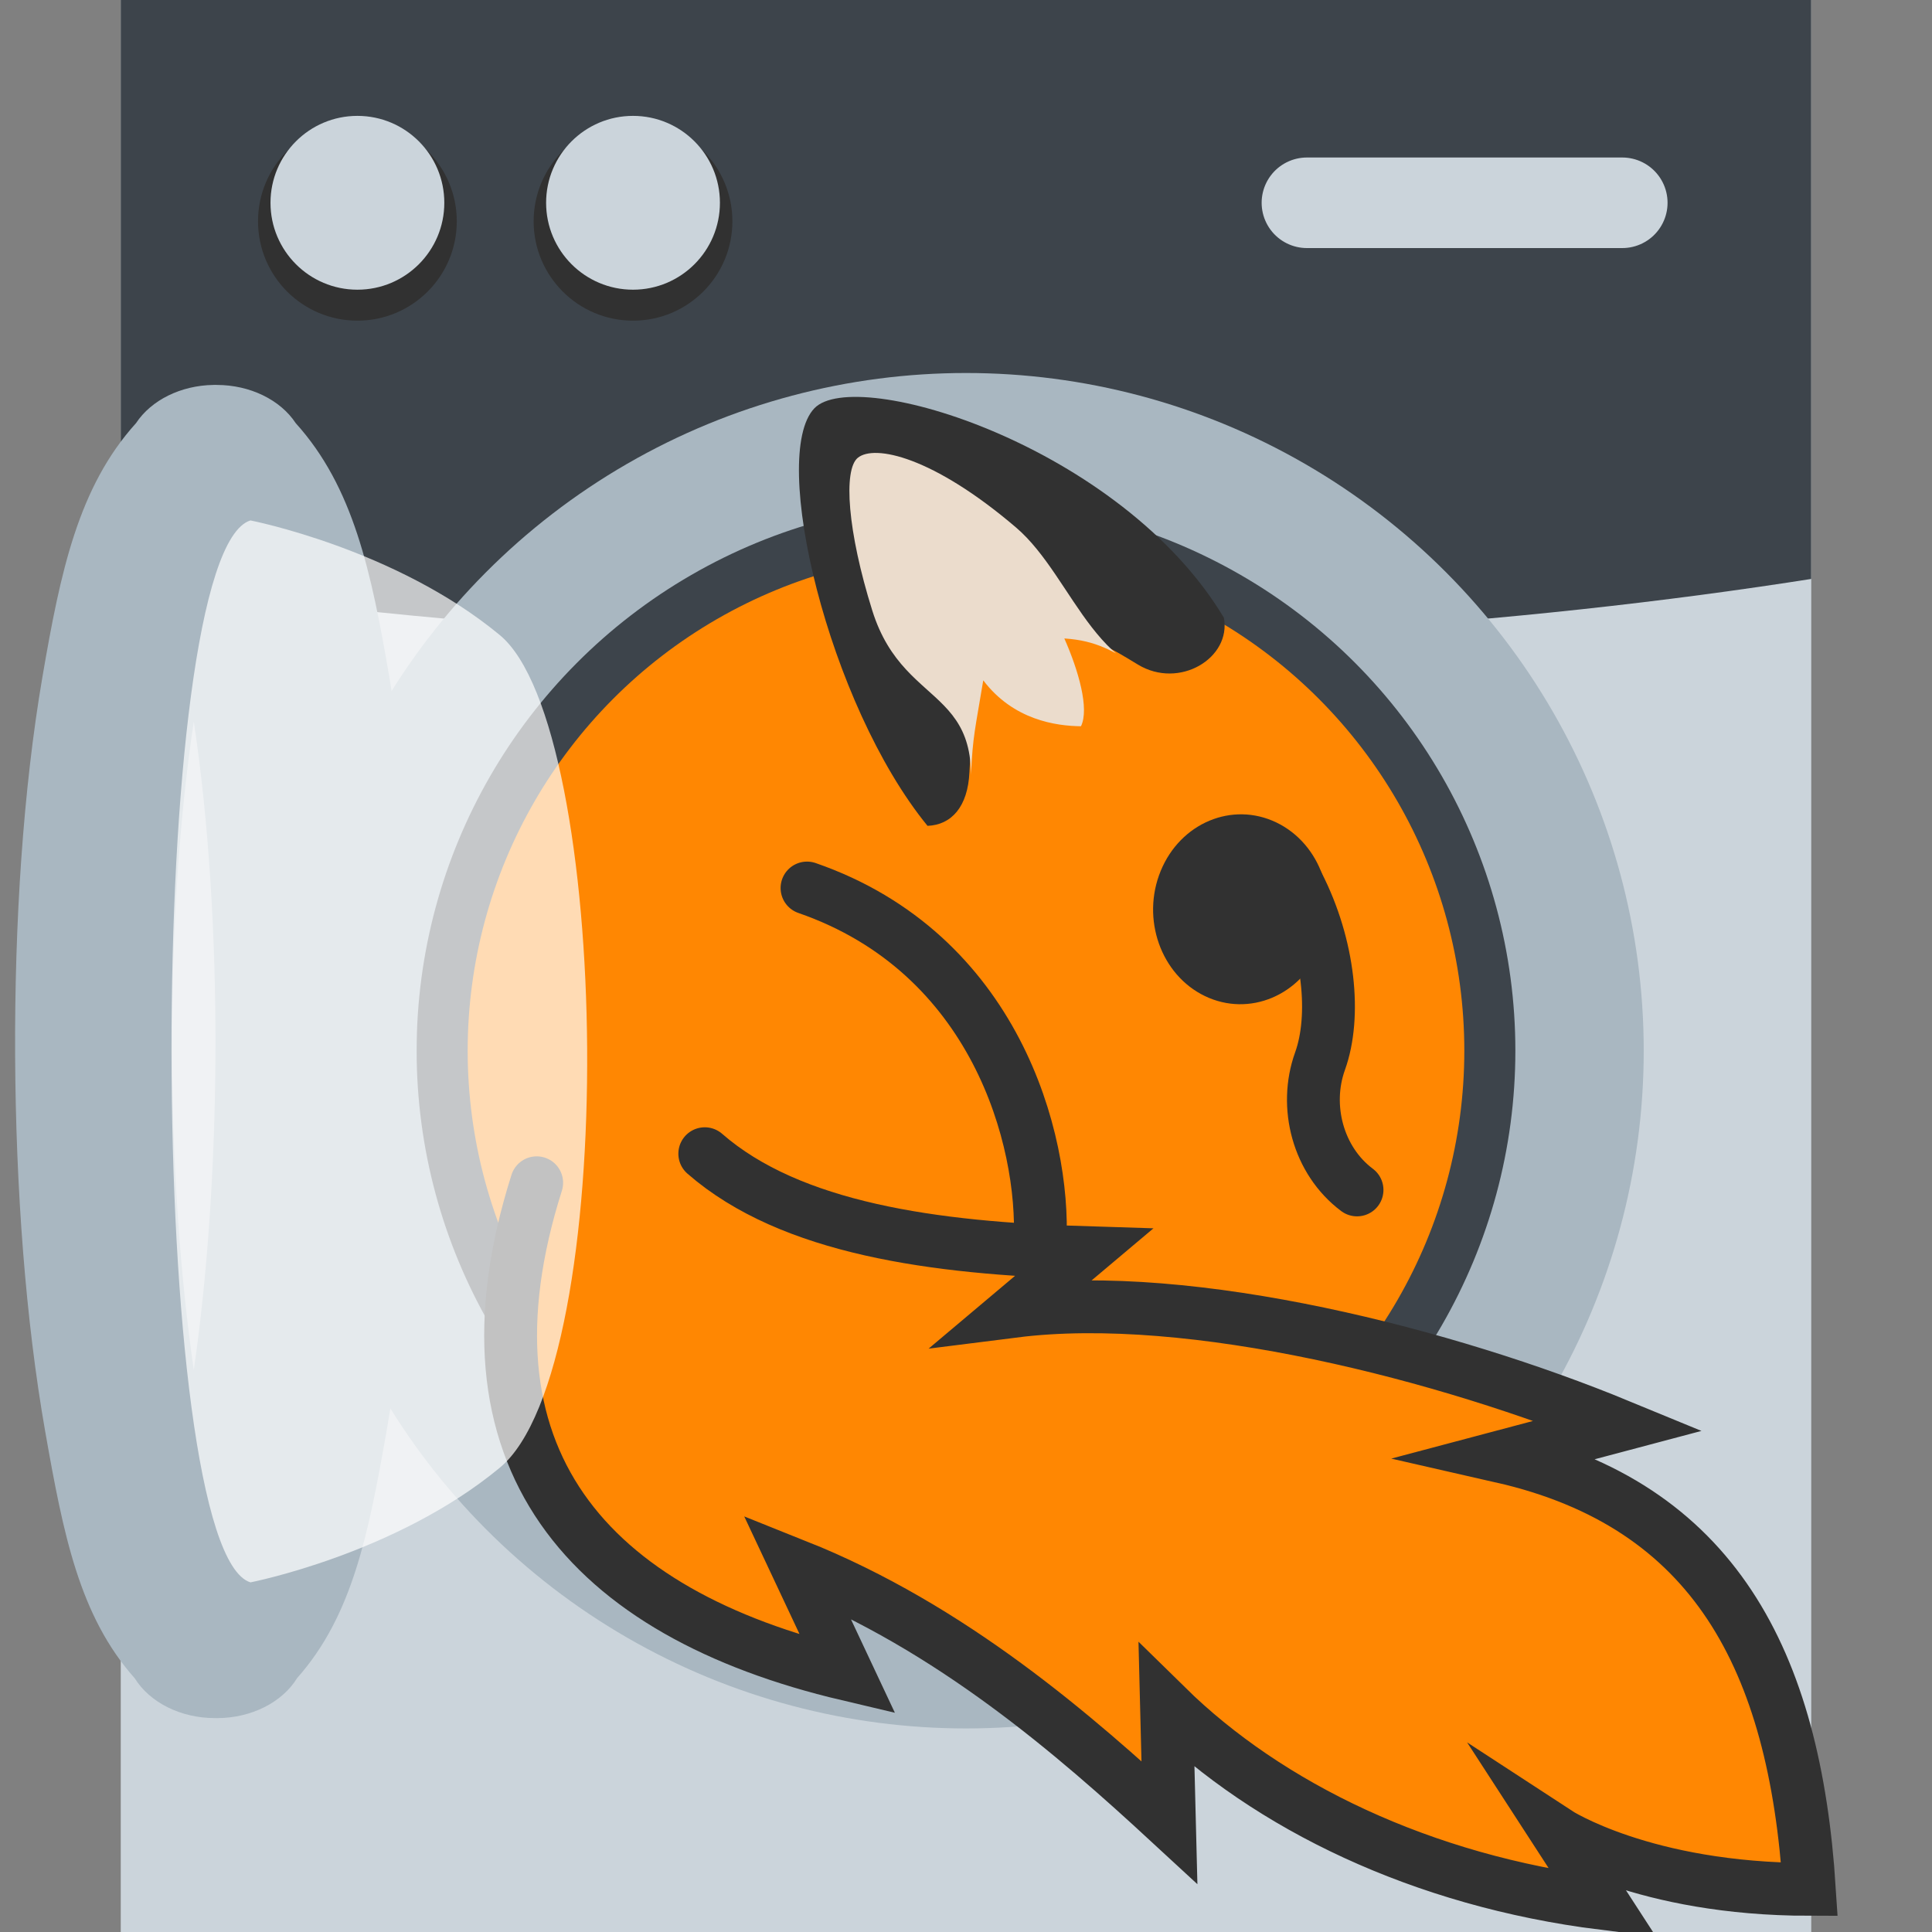 <?xml version="1.0" encoding="UTF-8" standalone="no"?>
<!-- Created with Inkscape (http://www.inkscape.org/) -->

<svg
   xmlns:dc="http://purl.org/dc/elements/1.1/"
   xmlns:cc="http://creativecommons.org/ns#"
   xmlns:rdf="http://www.w3.org/1999/02/22-rdf-syntax-ns#"
   xmlns:svg="http://www.w3.org/2000/svg"
   xmlns="http://www.w3.org/2000/svg"
   xmlns:xlink="http://www.w3.org/1999/xlink"
   xmlns:sodipodi="http://sodipodi.sourceforge.net/DTD/sodipodi-0.dtd"
   xmlns:inkscape="http://www.inkscape.org/namespaces/inkscape"
   width="128"
   height="128"
   viewBox="0 0 128 128"
   version="1.1"
   id="svg8"
   inkscape:version="0.92.4 5da689c313, 2019-01-14"
   sodipodi:docname="blobfoxwashingmachine.svg"
   inkscape:export-xdpi="96"
   inkscape:export-ydpi="96">
  <rect x="0" y="0" width="128" height="128" fill="#808080" stroke="none"/>
  <defs
     id="defs2">
    <linearGradient
       inkscape:collect="always"
       id="linearGradient879">
      <stop
         style="stop-color:#ff7505;stop-opacity:1"
         offset="0"
         id="stop875" />
      <stop
         style="stop-color:#ff8702;stop-opacity:1"
         offset="1"
         id="stop877" />
    </linearGradient>
    <mask
       maskUnits="userSpaceOnUse"
       id="mask914">
      <path
         sodipodi:nodetypes="sssssssss"
         inkscape:connector-curvature="0"
         id="path916"
         d="m 154.912,68.61 c 0,13.309 -2.851,14.612 -2.851,22.037 0,7.522 3.279,9.892 1.879,15.119 -1.747,6.519 -11.675,15.32 -32.3,19.246 -19.549,3.722 -44.713,3.715 -57.604,1.179 -12.971,-2.551 -33.636,-9.971 -35.993,-20.68 -3.353,-15.232 0.95,-36.745 10.314,-53.45 13.122,-23.41 38.499,-39.742 76.385,-32.803 18.754,3.435 40.17,20.227 40.17,49.352 z"
         style="opacity:1;fill:#ffffff;fill-opacity:1;fill-rule:evenodd;stroke:none;stroke-width:2.8;stroke-linecap:round;stroke-linejoin:round;stroke-miterlimit:4;stroke-dasharray:none;stroke-dashoffset:0;stroke-opacity:1;paint-order:markers stroke fill" />
    </mask>
    <clipPath
       clipPathUnits="userSpaceOnUse"
       id="clipPath939">
      <path
         style="opacity:1;fill:#ffffff;fill-opacity:1;fill-rule:evenodd;stroke:none;stroke-width:2.8;stroke-linecap:round;stroke-linejoin:round;stroke-miterlimit:4;stroke-dasharray:none;stroke-dashoffset:0;stroke-opacity:1;paint-order:markers stroke fill"
         d="m 150.702,0.513 c -3.588,-1.838 -33.067,6.515 -45.386,27.097 5.488,7.742 19.199,1.052 24.752,0.676 -1.518,2.343 -3.958,7.251 -4.009,10.319 2.256,0.871 6.464,0.348 8.501,-1.397 1.408,2.738 0.277,11.991 8.031,13.355 11.962,-15.595 13.616,-47.229 8.111,-50.05 z"
         id="path941"
         inkscape:connector-curvature="0"
         sodipodi:nodetypes="scccccs" />
    </clipPath>
    <clipPath
       clipPathUnits="userSpaceOnUse"
       id="clipPath846">
      <path
         sodipodi:nodetypes="ssssssscccccccccs"
         inkscape:connector-curvature="0"
         id="path848"
         d="m 391.794,425.42 c 1.657,13.018 -0.969,14.646 -0.045,21.909 0.936,7.358 4.439,9.267 3.72,14.554 -0.897,6.594 -9.513,16.438 -29.197,22.846 -18.658,6.074 -43.271,9.2 -56.195,8.325 -13.005,-0.881 -34.141,-5.565 -37.78,-15.746 -5.176,-14.481 -3.547,-36.67 3.434,-53.563 3.058,-7.4 11.253,-21.298 21.357,-27.692 l 8.117,-0.596 -12.767,-1.326 c 5.835,-2.879 11.39,-4.673 15.79,-5.331 1.441,0.886 3.341,1.689 5.005,2.251 -3.514,-1.724 -8.618,-10.207 -11.061,-13.143 13.215,-0.669 24.87,3.072 30.03,5.559 l -4.323,-6.209 c 6.881,0.777 11.291,4.589 18.481,4.892 18.77,1.025 41.809,14.783 45.434,43.271 z"
         style="opacity:1;fill:url(#linearGradient850);fill-opacity:1;fill-rule:evenodd;stroke:none;stroke-width:2.8;stroke-linecap:round;stroke-linejoin:round;stroke-miterlimit:4;stroke-dasharray:none;stroke-dashoffset:0;stroke-opacity:1;paint-order:markers stroke fill" />
    </clipPath>
    <linearGradient
       inkscape:collect="always"
       xlink:href="#linearGradient879"
       id="linearGradient850"
       gradientUnits="userSpaceOnUse"
       gradientTransform="matrix(0.978,-0.124,0.124,0.978,231.789,378.026)"
       x1="114.287"
       y1="112.444"
       x2="95.348"
       y2="85.856" />
    <clipPath
       clipPathUnits="userSpaceOnUse"
       id="clipPath847">
      <path
         inkscape:transform-center-y="20.010573"
         inkscape:transform-center-x="26.585976"
         style="opacity:1;fill:#313131;fill-opacity:1;fill-rule:evenodd;stroke:none;stroke-width:2.8;stroke-linecap:round;stroke-linejoin:round;stroke-miterlimit:4;stroke-dasharray:none;stroke-dashoffset:0;stroke-opacity:1;paint-order:markers stroke fill"
         d="M 151.162,0.349 C 146.276,-2.221 116.307,8.733 104.135,29.027 c 5.422,7.634 19.105,-0.123 24.592,-0.494 -1.5,2.31 -4.045,8.311 -4.096,11.335 2.229,0.859 9.34,0.611 12.158,-2.27 1.503,5.356 -0.313,12.47 7.349,13.814 11.441,-11.804 11.817,-48.54 7.024,-51.062 z"
         id="path849"
         inkscape:connector-curvature="0"
         sodipodi:nodetypes="scccccs" />
    </clipPath>
    <clipPath
       clipPathUnits="userSpaceOnUse"
       id="clipPath889">
      <rect
         y="0"
         x="10"
         height="128"
         width="108"
         id="rect891"
         style="opacity:1;fill:#cbd4db;fill-opacity:1;fill-rule:evenodd;stroke:none;stroke-width:4;stroke-linecap:round;stroke-linejoin:round;stroke-miterlimit:4;stroke-dasharray:none;stroke-dashoffset:0;stroke-opacity:1;paint-order:markers stroke fill" />
    </clipPath>
    <mask
       id="mask914-9"
       maskUnits="userSpaceOnUse">
      <path
         style="opacity:1;fill:#ffffff;fill-opacity:1;fill-rule:evenodd;stroke:none;stroke-width:2.8;stroke-linecap:round;stroke-linejoin:round;stroke-miterlimit:4;stroke-dasharray:none;stroke-dashoffset:0;stroke-opacity:1;paint-order:markers stroke fill"
         d="m 154.912,68.61 c 0,13.309 -2.851,14.612 -2.851,22.037 0,7.522 3.279,9.892 1.879,15.119 -1.747,6.519 -11.675,15.32 -32.3,19.246 -19.549,3.722 -44.713,3.715 -57.604,1.179 -12.971,-2.551 -33.636,-9.971 -35.993,-20.68 -3.353,-15.232 0.95,-36.745 10.314,-53.45 13.122,-23.41 38.499,-39.742 76.385,-32.803 18.754,3.435 40.17,20.227 40.17,49.352 z"
         id="path916-0"
         inkscape:connector-curvature="0"
         sodipodi:nodetypes="sssssssss" />
    </mask>
    <clipPath
       id="clipPath939-6"
       clipPathUnits="userSpaceOnUse">
      <path
         sodipodi:nodetypes="scccccs"
         inkscape:connector-curvature="0"
         id="path941-8"
         d="m 150.702,0.513 c -3.588,-1.838 -33.067,6.515 -45.386,27.097 5.488,7.742 19.199,1.052 24.752,0.676 -1.518,2.343 -3.958,7.251 -4.009,10.319 2.256,0.871 6.464,0.348 8.501,-1.397 1.408,2.738 0.277,11.991 8.031,13.355 11.962,-15.595 13.616,-47.229 8.111,-50.05 z"
         style="opacity:1;fill:#ffffff;fill-opacity:1;fill-rule:evenodd;stroke:none;stroke-width:2.8;stroke-linecap:round;stroke-linejoin:round;stroke-miterlimit:4;stroke-dasharray:none;stroke-dashoffset:0;stroke-opacity:1;paint-order:markers stroke fill" />
    </clipPath>
    <clipPath
       id="clipPath846-7"
       clipPathUnits="userSpaceOnUse">
      <path
         style="opacity:1;fill:url(#linearGradient850);fill-opacity:1;fill-rule:evenodd;stroke:none;stroke-width:2.8;stroke-linecap:round;stroke-linejoin:round;stroke-miterlimit:4;stroke-dasharray:none;stroke-dashoffset:0;stroke-opacity:1;paint-order:markers stroke fill"
         d="m 391.794,425.42 c 1.657,13.018 -0.969,14.646 -0.045,21.909 0.936,7.358 4.439,9.267 3.72,14.554 -0.897,6.594 -9.513,16.438 -29.197,22.846 -18.658,6.074 -43.271,9.2 -56.195,8.325 -13.005,-0.881 -34.141,-5.565 -37.78,-15.746 -5.176,-14.481 -3.547,-36.67 3.434,-53.563 3.058,-7.4 11.253,-21.298 21.357,-27.692 l 8.117,-0.596 -12.767,-1.326 c 5.835,-2.879 11.39,-4.673 15.79,-5.331 1.441,0.886 3.341,1.689 5.005,2.251 -3.514,-1.724 -8.618,-10.207 -11.061,-13.143 13.215,-0.669 24.87,3.072 30.03,5.559 l -4.323,-6.209 c 6.881,0.777 11.291,4.589 18.481,4.892 18.77,1.025 41.809,14.783 45.434,43.271 z"
         id="path848-9"
         inkscape:connector-curvature="0"
         sodipodi:nodetypes="ssssssscccccccccs" />
    </clipPath>
    <clipPath
       id="clipPath848"
       clipPathUnits="userSpaceOnUse">
      <path
         style="opacity:1;fill:#333333;fill-opacity:1;fill-rule:evenodd;stroke:none;stroke-width:2.8;stroke-linecap:round;stroke-linejoin:round;stroke-miterlimit:4;stroke-dasharray:none;stroke-dashoffset:0;stroke-opacity:1;paint-order:markers stroke fill"
         d="M 151.144,0.339 C 146.27,-2.231 116.364,8.723 104.218,29.017 c 5.411,7.634 19.064,-0.123 24.539,-0.494 -1.496,2.31 -4.036,8.311 -4.087,11.335 2.224,0.859 9.32,0.611 12.132,-2.27 1.5,5.356 -1.156,17.091 6.49,18.436 10.366,-17.966 13.247,-52.839 7.853,-55.684 z"
         id="path850"
         inkscape:connector-curvature="0"
         sodipodi:nodetypes="scccccs" />
    </clipPath>
    <mask
       id="mask914-8"
       maskUnits="userSpaceOnUse">
      <path
         style="opacity:1;fill:#ffffff;fill-opacity:1;fill-rule:evenodd;stroke:none;stroke-width:2.8;stroke-linecap:round;stroke-linejoin:round;stroke-miterlimit:4;stroke-dasharray:none;stroke-dashoffset:0;stroke-opacity:1;paint-order:markers stroke fill"
         d="m 154.912,68.61 c 0,13.309 -2.851,14.612 -2.851,22.037 0,7.522 3.279,9.892 1.879,15.119 -1.747,6.519 -11.675,15.32 -32.3,19.246 -19.549,3.722 -44.713,3.715 -57.604,1.179 -12.971,-2.551 -33.636,-9.971 -35.993,-20.68 -3.353,-15.232 0.95,-36.745 10.314,-53.45 13.122,-23.41 38.499,-39.742 76.385,-32.803 18.754,3.435 40.17,20.227 40.17,49.352 z"
         id="path916-8"
         inkscape:connector-curvature="0"
         sodipodi:nodetypes="sssssssss" />
    </mask>
    <clipPath
       id="clipPath939-68"
       clipPathUnits="userSpaceOnUse">
      <path
         sodipodi:nodetypes="scccccs"
         inkscape:connector-curvature="0"
         id="path941-3"
         d="m 150.702,0.513 c -3.588,-1.838 -33.067,6.515 -45.386,27.097 5.488,7.742 19.199,1.052 24.752,0.676 -1.518,2.343 -3.958,7.251 -4.009,10.319 2.256,0.871 6.464,0.348 8.501,-1.397 1.408,2.738 0.277,11.991 8.031,13.355 11.962,-15.595 13.616,-47.229 8.111,-50.05 z"
         style="opacity:1;fill:#ffffff;fill-opacity:1;fill-rule:evenodd;stroke:none;stroke-width:2.8;stroke-linecap:round;stroke-linejoin:round;stroke-miterlimit:4;stroke-dasharray:none;stroke-dashoffset:0;stroke-opacity:1;paint-order:markers stroke fill" />
    </clipPath>
    <clipPath
       id="clipPath846-8"
       clipPathUnits="userSpaceOnUse">
      <path
         style="opacity:1;fill:url(#linearGradient850);fill-opacity:1;fill-rule:evenodd;stroke:none;stroke-width:2.8;stroke-linecap:round;stroke-linejoin:round;stroke-miterlimit:4;stroke-dasharray:none;stroke-dashoffset:0;stroke-opacity:1;paint-order:markers stroke fill"
         d="m 391.794,425.42 c 1.657,13.018 -0.969,14.646 -0.045,21.909 0.936,7.358 4.439,9.267 3.72,14.554 -0.897,6.594 -9.513,16.438 -29.197,22.846 -18.658,6.074 -43.271,9.2 -56.195,8.325 -13.005,-0.881 -34.141,-5.565 -37.78,-15.746 -5.176,-14.481 -3.547,-36.67 3.434,-53.563 3.058,-7.4 11.253,-21.298 21.357,-27.692 l 8.117,-0.596 -12.767,-1.326 c 5.835,-2.879 11.39,-4.673 15.79,-5.331 1.441,0.886 3.341,1.689 5.005,2.251 -3.514,-1.724 -8.618,-10.207 -11.061,-13.143 13.215,-0.669 24.87,3.072 30.03,5.559 l -4.323,-6.209 c 6.881,0.777 11.291,4.589 18.481,4.892 18.77,1.025 41.809,14.783 45.434,43.271 z"
         id="path848-3"
         inkscape:connector-curvature="0"
         sodipodi:nodetypes="ssssssscccccccccs" />
    </clipPath>
    <clipPath
       id="clipPath847-3"
       clipPathUnits="userSpaceOnUse">
      <path
         sodipodi:nodetypes="scccccs"
         inkscape:connector-curvature="0"
         id="path849-3"
         d="M 151.162,0.349 C 146.276,-2.221 116.307,8.733 104.135,29.027 c 5.422,7.634 19.105,-0.123 24.592,-0.494 -1.5,2.31 -4.045,8.311 -4.096,11.335 2.229,0.859 9.34,0.611 12.158,-2.27 1.503,5.356 -0.313,12.47 7.349,13.814 11.441,-11.804 11.817,-48.54 7.024,-51.062 z"
         style="opacity:1;fill:#313131;fill-opacity:1;fill-rule:evenodd;stroke:none;stroke-width:2.8;stroke-linecap:round;stroke-linejoin:round;stroke-miterlimit:4;stroke-dasharray:none;stroke-dashoffset:0;stroke-opacity:1;paint-order:markers stroke fill"
         inkscape:transform-center-x="26.585976"
         inkscape:transform-center-y="20.010573" />
    </clipPath>
    <mask
       id="mask914-2"
       maskUnits="userSpaceOnUse">
      <path
         style="opacity:1;fill:#ffffff;fill-opacity:1;fill-rule:evenodd;stroke:none;stroke-width:2.8;stroke-linecap:round;stroke-linejoin:round;stroke-miterlimit:4;stroke-dasharray:none;stroke-dashoffset:0;stroke-opacity:1;paint-order:markers stroke fill"
         d="m 154.912,68.61 c 0,13.309 -2.851,14.612 -2.851,22.037 0,7.522 3.279,9.892 1.879,15.119 -1.747,6.519 -11.675,15.32 -32.3,19.246 -19.549,3.722 -44.713,3.715 -57.604,1.179 -12.971,-2.551 -33.636,-9.971 -35.993,-20.68 -3.353,-15.232 0.95,-36.745 10.314,-53.45 13.122,-23.41 38.499,-39.742 76.385,-32.803 18.754,3.435 40.17,20.227 40.17,49.352 z"
         id="path916-88"
         inkscape:connector-curvature="0"
         sodipodi:nodetypes="sssssssss" />
    </mask>
    <clipPath
       id="clipPath939-8"
       clipPathUnits="userSpaceOnUse">
      <path
         sodipodi:nodetypes="scccccs"
         inkscape:connector-curvature="0"
         id="path941-6"
         d="m 150.702,0.513 c -3.588,-1.838 -33.067,6.515 -45.386,27.097 5.488,7.742 19.199,1.052 24.752,0.676 -1.518,2.343 -3.958,7.251 -4.009,10.319 2.256,0.871 6.464,0.348 8.501,-1.397 1.408,2.738 0.277,11.991 8.031,13.355 11.962,-15.595 13.616,-47.229 8.111,-50.05 z"
         style="opacity:1;fill:#ffffff;fill-opacity:1;fill-rule:evenodd;stroke:none;stroke-width:2.8;stroke-linecap:round;stroke-linejoin:round;stroke-miterlimit:4;stroke-dasharray:none;stroke-dashoffset:0;stroke-opacity:1;paint-order:markers stroke fill" />
    </clipPath>
    <clipPath
       id="clipPath846-83"
       clipPathUnits="userSpaceOnUse">
      <path
         style="opacity:1;fill:url(#linearGradient850);fill-opacity:1;fill-rule:evenodd;stroke:none;stroke-width:2.8;stroke-linecap:round;stroke-linejoin:round;stroke-miterlimit:4;stroke-dasharray:none;stroke-dashoffset:0;stroke-opacity:1;paint-order:markers stroke fill"
         d="m 391.794,425.42 c 1.657,13.018 -0.969,14.646 -0.045,21.909 0.936,7.358 4.439,9.267 3.72,14.554 -0.897,6.594 -9.513,16.438 -29.197,22.846 -18.658,6.074 -43.271,9.2 -56.195,8.325 -13.005,-0.881 -34.141,-5.565 -37.78,-15.746 -5.176,-14.481 -3.547,-36.67 3.434,-53.563 3.058,-7.4 11.253,-21.298 21.357,-27.692 l 8.117,-0.596 -12.767,-1.326 c 5.835,-2.879 11.39,-4.673 15.79,-5.331 1.441,0.886 3.341,1.689 5.005,2.251 -3.514,-1.724 -8.618,-10.207 -11.061,-13.143 13.215,-0.669 24.87,3.072 30.03,5.559 l -4.323,-6.209 c 6.881,0.777 11.291,4.589 18.481,4.892 18.77,1.025 41.809,14.783 45.434,43.271 z"
         id="path848-8"
         inkscape:connector-curvature="0"
         sodipodi:nodetypes="ssssssscccccccccs" />
    </clipPath>
    <clipPath
       id="clipPath848-3"
       clipPathUnits="userSpaceOnUse">
      <path
         style="opacity:1;fill:#333333;fill-opacity:1;fill-rule:evenodd;stroke:none;stroke-width:2.8;stroke-linecap:round;stroke-linejoin:round;stroke-miterlimit:4;stroke-dasharray:none;stroke-dashoffset:0;stroke-opacity:1;paint-order:markers stroke fill"
         d="M 151.144,0.339 C 146.27,-2.231 116.364,8.723 104.218,29.017 c 5.411,7.634 19.064,-0.123 24.539,-0.494 -1.496,2.31 -4.036,8.311 -4.087,11.335 2.224,0.859 9.32,0.611 12.132,-2.27 1.5,5.356 -1.156,17.091 6.49,18.436 10.366,-17.966 13.247,-52.839 7.853,-55.684 z"
         id="path850-3"
         inkscape:connector-curvature="0"
         sodipodi:nodetypes="scccccs" />
    </clipPath>
    <clipPath
       clipPathUnits="userSpaceOnUse"
       id="clipPath972">
      <path
         inkscape:transform-center-y="-1.5799576"
         inkscape:transform-center-x="13.308842"
         clip-path="none"
         sodipodi:nodetypes="scscccscs"
         inkscape:connector-curvature="0"
         id="path974"
         d="m 82.483,26.752 c -3.025,2.887 0.003,18.95 5.972,27.001 1.526,0.015 2.637,-1.096 2.839,-3.31 0.223,-2.447 0.409,-2.916 1.067,-5.985 1.812,2.639 4.534,3.134 6.103,3.227 0.598,-1.096 0.009,-3.569 -0.796,-5.658 2.059,0.233 3.066,0.956 4.704,2.059 2.571,1.731 5.994,-0.135 5.636,-2.73 C 101.961,30.092 85.245,24.116 82.483,26.752 Z"
         style="opacity:1;fill:#313131;fill-opacity:1;fill-rule:evenodd;stroke:none;stroke-width:2.8;stroke-linecap:round;stroke-linejoin:round;stroke-miterlimit:4;stroke-dasharray:none;stroke-dashoffset:0;stroke-opacity:1;paint-order:markers stroke fill" />
    </clipPath>
  </defs>
  <sodipodi:namedview
     id="base"
     pagecolor="#ffffff"
     bordercolor="#666666"
     borderopacity="1.0"
     inkscape:pageopacity="0.0"
     inkscape:pageshadow="2"
     inkscape:zoom="2.8284271"
     inkscape:cx="14.476529"
     inkscape:cy="16.335469"
     inkscape:document-units="px"
     inkscape:current-layer="layer1"
     showgrid="false"
     units="px"
     fit-margin-top="0"
     fit-margin-left="0"
     fit-margin-right="0"
     fit-margin-bottom="0"
     inkscape:window-width="3840"
     inkscape:window-height="1981"
     inkscape:window-x="2880"
     inkscape:window-y="0"
     inkscape:window-maximized="1"
     showguides="false" />
  <g
     inkscape:groupmode="layer"
     id="layer4"
     inkscape:label="Body">
    <rect
       style="opacity:1;fill:#cbd4db;fill-opacity:1;fill-rule:evenodd;stroke:none;stroke-width:4;stroke-linecap:round;stroke-linejoin:round;stroke-miterlimit:4;stroke-dasharray:none;stroke-dashoffset:0;stroke-opacity:1;paint-order:markers stroke fill"
       id="rect842"
       width="112"
       height="128"
       x="8"
       y="0" />
    <ellipse
       style="opacity:1;fill:#3d444b;fill-opacity:1;fill-rule:evenodd;stroke:none;stroke-width:3.928;stroke-linecap:round;stroke-linejoin:round;stroke-miterlimit:4;stroke-dasharray:none;stroke-dashoffset:0;stroke-opacity:1;paint-order:markers stroke fill"
       id="path860"
       cx="64"
       cy="1.478"
       rx="123.125"
       ry="41.037"
       clip-path="url(#clipPath889)"
       transform="matrix(1.037,0,0,1,-2.37,0)" />
    <circle
       style="opacity:1;fill:#a9b7c1;fill-opacity:1;fill-rule:evenodd;stroke:none;stroke-width:4;stroke-linecap:round;stroke-linejoin:round;stroke-miterlimit:4;stroke-dasharray:none;stroke-dashoffset:0;stroke-opacity:1;paint-order:markers stroke fill"
       id="path874"
       cx="64"
       cy="69.613"
       r="44.901" />
    <path
       style="fill:none;stroke:#cbd4db;stroke-width:6;stroke-linecap:round;stroke-linejoin:round;stroke-miterlimit:4;stroke-dasharray:none;stroke-opacity:1"
       d="M 86.587,13.435 H 107.48"
       id="path893"
       inkscape:connector-curvature="0" />
    <circle
       r="36.397"
       cy="69.613"
       cx="64"
       id="circle895"
       style="opacity:1;fill:#3d444b;fill-opacity:1;fill-rule:evenodd;stroke:none;stroke-width:4;stroke-linecap:round;stroke-linejoin:round;stroke-miterlimit:4;stroke-dasharray:none;stroke-dashoffset:0;stroke-opacity:1;paint-order:markers stroke fill" />
    <circle
       r="6.584"
       cy="14.661"
       cx="23.679"
       id="circle870"
       style="opacity:1;fill:#313131;fill-opacity:1;fill-rule:evenodd;stroke:none;stroke-width:4;stroke-linecap:round;stroke-linejoin:miter;stroke-miterlimit:4;stroke-dasharray:none;stroke-dashoffset:0;stroke-opacity:1;paint-order:markers stroke fill" />
    <circle
       style="opacity:1;fill:#cbd4db;fill-opacity:1;fill-rule:evenodd;stroke:none;stroke-width:4;stroke-linecap:round;stroke-linejoin:miter;stroke-miterlimit:4;stroke-dasharray:none;stroke-dashoffset:0;stroke-opacity:1;paint-order:markers stroke fill"
       id="path1107"
       cx="23.679"
       cy="13.435"
       r="5.758" />
    <circle
       style="opacity:1;fill:#313131;fill-opacity:1;fill-rule:evenodd;stroke:none;stroke-width:4;stroke-linecap:round;stroke-linejoin:miter;stroke-miterlimit:4;stroke-dasharray:none;stroke-dashoffset:0;stroke-opacity:1;paint-order:markers stroke fill"
       id="circle872"
       cx="41.939"
       cy="14.661"
       r="6.584" />
    <circle
       r="5.758"
       cy="13.435"
       cx="41.939"
       id="circle1115"
       style="opacity:1;fill:#cbd4db;fill-opacity:1;fill-rule:evenodd;stroke:none;stroke-width:4;stroke-linecap:round;stroke-linejoin:miter;stroke-miterlimit:4;stroke-dasharray:none;stroke-dashoffset:0;stroke-opacity:1;paint-order:markers stroke fill" />
    <circle
       style="opacity:1;fill:#ff8702;fill-opacity:1;fill-rule:evenodd;stroke:none;stroke-width:3;stroke-linecap:round;stroke-linejoin:round;stroke-miterlimit:7.567;stroke-dasharray:none;stroke-dashoffset:0;stroke-opacity:1;paint-order:markers stroke fill"
       id="path877"
       cx="64"
       cy="69.613"
       r="33.015" />
  </g>
  <g
     inkscape:label="Face"
     inkscape:groupmode="layer"
     id="layer1"
     transform="translate(-26.912,0.031)">
    <g
       id="layer6-8"
       inkscape:label="Whiskers"
       style="display:none"
       transform="translate(-159.95,-5.317)">
      <path
         style="fill:none;fill-opacity:1;stroke:#313131;stroke-width:2.5;stroke-linecap:round;stroke-linejoin:round;stroke-miterlimit:4;stroke-dasharray:none;stroke-opacity:1"
         d="m 68.646,77.025 c 9.338,-1.395 20.514,-0.625 30.695,1.011"
         id="path943-7"
         inkscape:connector-curvature="0"
         sodipodi:nodetypes="cc" />
      <path
         sodipodi:nodetypes="cc"
         inkscape:connector-curvature="0"
         id="path945-9"
         d="m 67.229,83.131 c 11.44,0.449 21.055,4.55 30.035,11.482"
         style="fill:none;fill-opacity:1;stroke:#313131;stroke-width:2.5;stroke-linecap:round;stroke-linejoin:round;stroke-miterlimit:4;stroke-dasharray:none;stroke-opacity:1" />
      <path
         sodipodi:nodetypes="cc"
         inkscape:connector-curvature="0"
         id="path947-6"
         d="M 32.895,71.457 C 26.719,67.627 21.193,65.441 14.568,63.586"
         style="fill:none;fill-opacity:1;stroke:#313131;stroke-width:2.5;stroke-linecap:round;stroke-linejoin:round;stroke-miterlimit:4;stroke-dasharray:none;stroke-opacity:1" />
      <path
         style="fill:none;fill-opacity:1;stroke:#313131;stroke-width:2.5;stroke-linecap:round;stroke-linejoin:round;stroke-miterlimit:4;stroke-dasharray:none;stroke-opacity:1"
         d="M 32.162,76.368 C 24.398,74.197 17.84,73.287 10.804,73.047"
         id="path949-0"
         inkscape:connector-curvature="0"
         sodipodi:nodetypes="cc" />
    </g>
    <ellipse
       style="opacity:1;fill:#313131;fill-opacity:1;fill-rule:evenodd;stroke:none;stroke-width:2.802;stroke-linecap:round;stroke-linejoin:round;stroke-miterlimit:4;stroke-dasharray:none;stroke-dashoffset:0;stroke-opacity:1;paint-order:markers stroke fill"
       id="path885"
       cx="-123.943"
       cy="7.074"
       rx="5.872"
       ry="6.219"
       transform="matrix(-0.902,-0.433,-0.38,0.925,0,0)" />
    <path
       sodipodi:nodetypes="csc"
       inkscape:connector-curvature="0"
       id="path890-5-4"
       d="m 112.901,58.564 c 2.088,4.073 2.537,8.736 1.465,11.714 -1.076,2.988 -0.139,6.587 2.453,8.527"
       style="display:inline;fill:none;stroke:#313131;stroke-width:3.5;stroke-linecap:round;stroke-linejoin:round;stroke-miterlimit:7.567;stroke-dasharray:none;stroke-opacity:1"
       inkscape:transform-center-x="-3.0561402"
       inkscape:transform-center-y="10.73043" />
    <path
       style="opacity:1;fill:#313131;fill-opacity:1;fill-rule:evenodd;stroke:none;stroke-width:2.8;stroke-linecap:round;stroke-linejoin:round;stroke-miterlimit:4;stroke-dasharray:none;stroke-dashoffset:0;stroke-opacity:1;paint-order:markers stroke fill"
       d="m 80.863,27.023 c -2.991,3.136 0.927,19.617 7.5,27.66 1.581,-0.059 2.676,-1.263 2.777,-3.565 0.112,-2.544 0.281,-3.039 0.812,-6.248 2.004,2.644 4.847,3.023 6.476,3.043 0.565,-1.164 -0.165,-3.695 -1.1,-5.818 2.143,0.14 3.22,0.84 4.97,1.902 2.746,1.666 6.198,-0.432 5.701,-3.101 C 101.189,29.531 83.594,24.16 80.863,27.023 Z"
       id="rect870-8"
       inkscape:connector-curvature="0"
       sodipodi:nodetypes="scscccscs"
       clip-path="none"
       inkscape:transform-center-x="14.025975"
       inkscape:transform-center-y="-0.59765319" />
    <path
       clip-path="url(#clipPath972)"
       sodipodi:nodetypes="ssccss"
       inkscape:connector-curvature="0"
       id="path948"
       d="m 85.025,29.861 c -0.975,0.716 -0.889,4.66 0.46,9.805 1.829,6.974 7.963,4.854 5.04,14.877 l 15.564,-9.764 c -6.429,0.887 -7.539,-6.574 -11.168,-9.981 -5.106,-4.794 -8.792,-5.748 -9.896,-4.936 z"
       style="opacity:1;fill:#ebdccc;fill-opacity:1;fill-rule:evenodd;stroke:none;stroke-width:2.702;stroke-linecap:round;stroke-linejoin:round;stroke-miterlimit:4;stroke-dasharray:none;stroke-dashoffset:0;stroke-opacity:1;paint-order:markers stroke fill"
       inkscape:transform-center-x="13.189825"
       inkscape:transform-center-y="1.7116944"
       transform="matrix(1.035,-0.049,0.049,1.035,-5.717,3.556)" />
    <path
       style="fill:none;stroke:#313131;stroke-width:3.5;stroke-linecap:round;stroke-linejoin:round;stroke-miterlimit:7.567;stroke-dasharray:none;stroke-opacity:1"
       d="m 80.379,58.802 c 12.473,4.319 15.762,16.661 15.442,23.476"
       id="path858"
       inkscape:connector-curvature="0"
       sodipodi:nodetypes="cc" />
  </g>
  <g
     inkscape:groupmode="layer"
     id="layer2"
     inkscape:label="Tail">
    <path
       inkscape:connector-curvature="0"
       style="opacity:1;fill:#ff8702;fill-opacity:1;fill-rule:evenodd;stroke:#313131;stroke-width:3.5;stroke-linecap:round;stroke-linejoin:miter;stroke-miterlimit:7.567;stroke-dasharray:none;stroke-dashoffset:0;stroke-opacity:1;paint-order:fill markers stroke"
       d="m 35.557,78.361 c -5.775,18.209 3.391,28.52 20.606,32.579 l -3.385,-7.203 c 10.253,4.095 18.418,11.203 24.7,17.003 l -0.193,-7.697 c 6.74,6.618 16.925,11.565 28.921,13.068 l -3.037,-4.684 c 0,0 5.731,3.744 16.708,3.748 -0.973,-15.218 -6.336,-25.468 -20.392,-28.669 l 7.776,-2.064 C 95.937,89.775 78.966,85.385 67.181,86.873 l 4.61,-3.883 C 61.936,82.693 52.395,81.413 46.693,76.436"
       id="rect841"
       sodipodi:nodetypes="ccccccccccccc" />
    <g
       id="g868"
       transform="translate(-0.509,0.5)">
      <path
         sodipodi:nodetypes="cccccsssccccssscccccscsc"
         inkscape:connector-curvature="0"
         id="path1144"
         d="m 14.763,24.999 c -0.021,6.18e-4 -0.041,0.001 -0.062,0.002 -0.006,-8e-6 -0.012,-8e-6 -0.018,0 -0.012,6.76e-4 -0.024,0.001 -0.036,0.002 -2.154,0.033 -4.116,1.002 -5.125,2.529 -3.817,4.226 -5.002,9.807 -6.204,16.827 -1.272,7.431 -1.849,16.249 -1.807,25.058 0.042,8.809 0.701,17.58 1.992,24.918 1.21,6.873 2.272,12.23 5.933,16.356 1.004,1.616 3.061,2.638 5.31,2.637 0.05,9.9e-4 0.1,0.002 0.149,0.002 2.251,-0.005 4.304,-1.033 5.3,-2.653 3.651,-4.124 4.712,-9.476 5.921,-16.342 1.292,-7.337 1.951,-16.108 1.992,-24.918 0.042,-8.809 -0.533,-17.627 -1.804,-25.058 -1.201,-7.018 -2.387,-12.597 -6.201,-16.823 -1.026,-1.555 -3.036,-2.529 -5.228,-2.533 -0.038,-0.002 -0.075,-0.003 -0.113,-0.004 z m -1.415,22.308 c 0.986,6.498 1.473,14.292 1.436,22.074 -0.035,7.339 -0.53,14.672 -1.436,20.886 C 12.441,84.053 11.944,76.72 11.909,69.381 11.872,61.599 12.361,53.805 13.348,47.307 Z"
         style="color:#000000;font-style:normal;font-variant:normal;font-weight:normal;font-stretch:normal;font-size:medium;line-height:normal;font-family:sans-serif;font-variant-ligatures:normal;font-variant-position:normal;font-variant-caps:normal;font-variant-numeric:normal;font-variant-alternates:normal;font-feature-settings:normal;text-indent:0;text-align:start;text-decoration:none;text-decoration-line:none;text-decoration-style:solid;text-decoration-color:#000000;letter-spacing:normal;word-spacing:normal;text-transform:none;writing-mode:lr-tb;direction:ltr;text-orientation:mixed;dominant-baseline:auto;baseline-shift:baseline;text-anchor:start;white-space:normal;shape-padding:0;clip-rule:nonzero;display:inline;overflow:visible;visibility:visible;opacity:1;isolation:auto;mix-blend-mode:normal;color-interpolation:sRGB;color-interpolation-filters:linearRGB;solid-color:#000000;solid-opacity:1;vector-effect:none;fill:#a9b7c1;fill-opacity:1;fill-rule:nonzero;stroke:none;stroke-width:9;stroke-linecap:round;stroke-linejoin:round;stroke-miterlimit:4;stroke-dasharray:none;stroke-dashoffset:0;stroke-opacity:1;color-rendering:auto;image-rendering:auto;shape-rendering:auto;text-rendering:auto;enable-background:accumulate" />
      <path
         sodipodi:nodetypes="csscc"
         inkscape:connector-curvature="0"
         id="rect1137"
         d="m 17.102,33.98 c 0,0 9.601,1.866 16.523,7.598 7.398,6.127 8.027,48.512 0,55.16 -6.921,5.732 -16.523,7.598 -16.523,7.598 -6.91,-2.137 -7.038,-68.181 0,-70.357 z"
         style="opacity:0.7;fill:#ffffff;fill-opacity:1;fill-rule:evenodd;stroke:none;stroke-width:9;stroke-linecap:round;stroke-linejoin:round;stroke-miterlimit:4;stroke-dasharray:none;stroke-dashoffset:0;stroke-opacity:1;paint-order:markers stroke fill" />
    </g>
  </g>
</svg>
